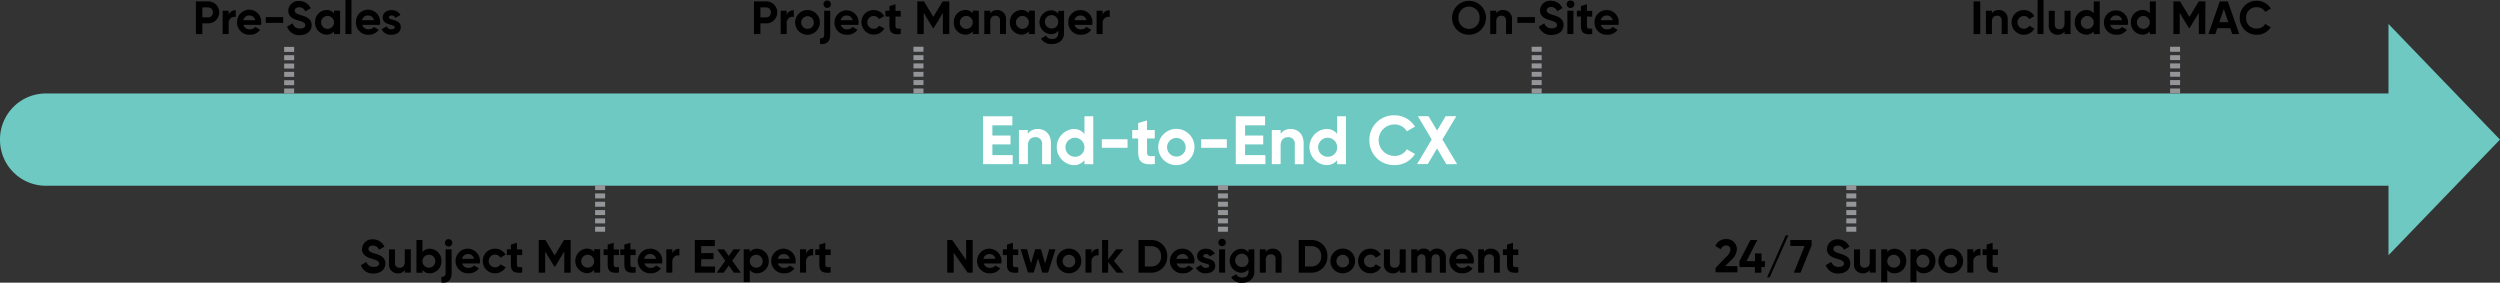 <svg xmlns="http://www.w3.org/2000/svg" width="750.57" height="84.86" viewBox="0 0 750.57 84.86">
  <rect x="0" y="0" width="750.57" height="84.86" fill="#333333" stroke="none"/>
  <defs>
    <style>
      .cls-1 {
        fill: #6dc9c1;
      }

      .cls-2 {
        fill: #fff;
      }

      .cls-3 {
        fill: none;
        stroke: #939598;
        stroke-miterlimit: 10;
        stroke-width: 3px;
        stroke-dasharray: 0 10.53;
      }

      .cls-4 {
        fill: #939598;
      }
    </style>
  </defs>
  <g id="Layer_2" data-name="Layer 2">
    <path class="cls-1" d="M746.31,36,729.57,18.63V39.49H26.26A13.78,13.78,0,0,0,12.48,53.27v.15A13.78,13.78,0,0,0,26.26,67.2H729.57V88.06L746.31,70.7l16.74-17.36Z" transform="translate(-12.48 -11.43)"/>
    <g>
      <path class="cls-2" d="M316.52,58v2.71h-8.9V46.34h8.8v2.71h-6v3.07h5.45v2.67h-5.45V58Z" transform="translate(-12.48 -11.43)"/>
      <path class="cls-2" d="M328,54.42v6.31h-2.65v-6a1.92,1.92,0,0,0-2-2.12c-1.29,0-2.26.76-2.26,2.55v5.55H318.4V50.45h2.65V51.6a3.51,3.51,0,0,1,3.06-1.44C326.29,50.16,328,51.68,328,54.42Z" transform="translate(-12.48 -11.43)"/>
      <path class="cls-2" d="M340.71,46.34V60.73h-2.65V59.52a4,4,0,0,1-3.33,1.5,5.45,5.45,0,0,1,0-10.86,4,4,0,0,1,3.33,1.5V46.34Zm-2.65,9.25a2.85,2.85,0,1,0-2.84,2.9A2.76,2.76,0,0,0,338.06,55.59Z" transform="translate(-12.48 -11.43)"/>
      <path class="cls-2" d="M343.27,53.25H351V55.8h-7.71Z" transform="translate(-12.48 -11.43)"/>
      <path class="cls-2" d="M356.86,53v4.28c0,1.11.81,1.13,2.33,1v2.4c-3.72.41-5-.68-5-3.45V53h-1.79V50.45h1.79V48.37l2.65-.8v2.88h2.33V53Z" transform="translate(-12.48 -11.43)"/>
      <path class="cls-2" d="M360.22,55.59A5.44,5.44,0,1,1,365.65,61,5.38,5.38,0,0,1,360.22,55.59Zm8.23,0a2.79,2.79,0,1,0-2.8,2.84A2.74,2.74,0,0,0,368.45,55.59Z" transform="translate(-12.48 -11.43)"/>
      <path class="cls-2" d="M373.1,53.25h7.71V55.8H373.1Z" transform="translate(-12.48 -11.43)"/>
      <path class="cls-2" d="M392.39,58v2.71h-8.9V46.34h8.8v2.71h-6v3.07h5.45v2.67h-5.45V58Z" transform="translate(-12.48 -11.43)"/>
      <path class="cls-2" d="M403.87,54.42v6.31h-2.65v-6a1.92,1.92,0,0,0-2-2.12c-1.29,0-2.26.76-2.26,2.55v5.55h-2.65V50.45h2.65V51.6A3.51,3.51,0,0,1,400,50.16C402.16,50.16,403.87,51.68,403.87,54.42Z" transform="translate(-12.48 -11.43)"/>
      <path class="cls-2" d="M416.58,46.34V60.73h-2.65V59.52A4,4,0,0,1,410.6,61a5.45,5.45,0,0,1,0-10.86,4,4,0,0,1,3.33,1.5V46.34Zm-2.65,9.25a2.85,2.85,0,1,0-2.84,2.9A2.76,2.76,0,0,0,413.93,55.59Z" transform="translate(-12.48 -11.43)"/>
      <path class="cls-2" d="M423.62,53.53a7.3,7.3,0,0,1,7.49-7.48,7.16,7.16,0,0,1,6.19,3.39l-2.45,1.42a4.17,4.17,0,0,0-3.74-2.06,4.72,4.72,0,0,0,0,9.44,4.16,4.16,0,0,0,3.74-2l2.45,1.42A7.13,7.13,0,0,1,431.11,61,7.31,7.31,0,0,1,423.62,53.53Z" transform="translate(-12.48 -11.43)"/>
      <path class="cls-2" d="M446.72,60.73,443.93,56l-2.8,4.69h-3.21l4.4-7.38-4.17-7h3.2l2.58,4.31,2.57-4.31h3.21l-4.18,7,4.42,7.4Z" transform="translate(-12.48 -11.43)"/>
    </g>
    <g>
      <path d="M78.3,15.15A3.29,3.29,0,0,1,75,18.44H73.23v3.22H71.3V11.85H75A3.29,3.29,0,0,1,78.3,15.15Zm-1.92,0A1.41,1.41,0,0,0,75,13.66H73.23v3H75A1.42,1.42,0,0,0,76.38,15.15Z" transform="translate(-12.48 -11.43)"/>
      <path d="M83.26,14.52v2a1.75,1.75,0,0,0-2.13,1.78v3.35H79.32v-7h1.81v1.2A2.15,2.15,0,0,1,83.26,14.52Z" transform="translate(-12.48 -11.43)"/>
      <path d="M87.54,20.22a2,2,0,0,0,1.57-.7l1.46.84a3.56,3.56,0,0,1-3.06,1.5,3.61,3.61,0,0,1-3.84-3.7,3.63,3.63,0,1,1,7.25,0,4.42,4.42,0,0,1-.07.74H85.57A1.84,1.84,0,0,0,87.54,20.22Zm1.57-2.72a1.71,1.71,0,0,0-1.74-1.42,1.75,1.75,0,0,0-1.83,1.42Z" transform="translate(-12.48 -11.43)"/>
      <path d="M92.26,16.56h5.25V18.3H92.26Z" transform="translate(-12.48 -11.43)"/>
      <path d="M98.67,19.43l1.65-1A2.2,2.2,0,0,0,102.58,20c1.16,0,1.56-.49,1.56-1,0-.73-.65-1-2.11-1.43s-3-1.07-3-2.93a3,3,0,0,1,3.23-2.91,3.72,3.72,0,0,1,3.5,2.2l-1.63.94a1.91,1.91,0,0,0-1.87-1.26c-.82,0-1.29.42-1.29,1s.37.92,1.86,1.37,3.21,1,3.21,3c0,1.83-1.47,3-3.56,3A3.78,3.78,0,0,1,98.67,19.43Z" transform="translate(-12.48 -11.43)"/>
      <path d="M114.58,14.66v7h-1.81v-.83a2.8,2.8,0,0,1-2.28,1,3.55,3.55,0,0,1-3.41-3.7,3.54,3.54,0,0,1,3.41-3.7,2.79,2.79,0,0,1,2.28,1v-.82Zm-1.81,3.5a1.94,1.94,0,1,0-3.88,0,1.94,1.94,0,1,0,3.88,0Z" transform="translate(-12.48 -11.43)"/>
      <path d="M116.21,11.43H118V21.66h-1.81Z" transform="translate(-12.48 -11.43)"/>
      <path d="M123.17,20.22a2,2,0,0,0,1.57-.7l1.45.84a3.53,3.53,0,0,1-3,1.5,3.61,3.61,0,0,1-3.84-3.7,3.63,3.63,0,1,1,7.25,0,4.42,4.42,0,0,1-.07.74h-5.29A1.86,1.86,0,0,0,123.17,20.22Zm1.57-2.72A1.71,1.71,0,0,0,123,16.08a1.74,1.74,0,0,0-1.83,1.42Z" transform="translate(-12.48 -11.43)"/>
      <path d="M132.8,19.61c0,1.52-1.31,2.25-2.81,2.25a3,3,0,0,1-2.94-1.67l1.56-.88a1.35,1.35,0,0,0,1.38.91c.57,0,1-.2,1-.61,0-1-3.61-.46-3.61-2.92,0-1.43,1.22-2.23,2.66-2.23a2.94,2.94,0,0,1,2.66,1.48l-1.54.84a1.19,1.19,0,0,0-1.12-.71c-.45,0-.81.2-.81.57C129.19,17.68,132.8,17,132.8,19.61Z" transform="translate(-12.48 -11.43)"/>
    </g>
    <g>
      <path d="M120.81,91.06l1.65-1a2.2,2.2,0,0,0,2.25,1.5c1.17,0,1.57-.49,1.57-1,0-.73-.66-1-2.11-1.43s-3-1.07-3-2.93a3,3,0,0,1,3.22-2.91,3.73,3.73,0,0,1,3.51,2.2l-1.63.93a1.93,1.93,0,0,0-1.88-1.26c-.81,0-1.28.42-1.28,1s.37.93,1.86,1.38,3.21,1,3.21,3c0,1.83-1.48,3-3.56,3A3.77,3.77,0,0,1,120.81,91.06Z" transform="translate(-12.48 -11.43)"/>
      <path d="M135.82,86.28v7H134V92.5a2.38,2.38,0,0,1-2.09,1,2.61,2.61,0,0,1-2.64-2.9v-4.3h1.8v4.08a1.31,1.31,0,0,0,1.39,1.44c.88,0,1.54-.52,1.54-1.73V86.28Z" transform="translate(-12.48 -11.43)"/>
      <path d="M145,89.79a3.54,3.54,0,0,1-3.42,3.69,2.72,2.72,0,0,1-2.27-1v.83h-1.8V83.48h1.8v3.63a2.74,2.74,0,0,1,2.27-1A3.54,3.54,0,0,1,145,89.79Zm-1.81,0a1.94,1.94,0,1,0-1.94,2A1.88,1.88,0,0,0,143.15,89.79Z" transform="translate(-12.48 -11.43)"/>
      <path d="M146.26,86.28h1.81v7.15c0,2.06-1,3-3.06,2.86V94.55c.86,0,1.25-.27,1.25-1.12Zm-.21-1.94a1.11,1.11,0,1,1,2.22,0,1.11,1.11,0,0,1-2.22,0Z" transform="translate(-12.48 -11.43)"/>
      <path d="M153.22,91.84a1.94,1.94,0,0,0,1.57-.7l1.45.84a3.52,3.52,0,0,1-3.05,1.5,3.7,3.7,0,1,1-.14-7.39,3.73,3.73,0,0,1,3.47,4.44h-5.28A1.84,1.84,0,0,0,153.22,91.84Zm1.57-2.71a1.71,1.71,0,0,0-1.74-1.42,1.75,1.75,0,0,0-1.84,1.42Z" transform="translate(-12.48 -11.43)"/>
      <path d="M157.43,89.79a3.62,3.62,0,0,1,3.7-3.7,3.52,3.52,0,0,1,3.13,1.8l-1.55.91a1.73,1.73,0,0,0-1.6-.93,1.91,1.91,0,0,0,0,3.82,1.73,1.73,0,0,0,1.61-.92l1.57.89a3.56,3.56,0,0,1-3.16,1.82A3.62,3.62,0,0,1,157.43,89.79Z" transform="translate(-12.48 -11.43)"/>
      <path d="M167.67,88v2.91c0,.76.54.77,1.58.72v1.64c-2.54.28-3.39-.46-3.39-2.36V88h-1.22V86.28h1.22V84.87l1.81-.55v2h1.58V88Z" transform="translate(-12.48 -11.43)"/>
      <path d="M183.81,93.29h-1.92V86.93l-2.76,4.55h-.22l-2.76-4.54v6.35h-1.93V83.48h2L179,88.12l2.8-4.64h2Z" transform="translate(-12.48 -11.43)"/>
      <path d="M192.67,86.28v7h-1.81v-.83a2.78,2.78,0,0,1-2.28,1,3.71,3.71,0,0,1,0-7.39,2.78,2.78,0,0,1,2.28,1v-.83Zm-1.81,3.51a1.94,1.94,0,1,0-1.94,2A1.88,1.88,0,0,0,190.86,89.79Z" transform="translate(-12.48 -11.43)"/>
      <path d="M196.73,88v2.91c0,.76.54.77,1.58.72v1.64c-2.53.28-3.39-.46-3.39-2.36V88H193.7V86.28h1.22V84.87l1.81-.55v2h1.58V88Z" transform="translate(-12.48 -11.43)"/>
      <path d="M201.74,88v2.91c0,.76.55.77,1.58.72v1.64c-2.53.28-3.39-.46-3.39-2.36V88h-1.22V86.28h1.22V84.87l1.81-.55v2h1.58V88Z" transform="translate(-12.48 -11.43)"/>
      <path d="M207.89,91.84a1.94,1.94,0,0,0,1.57-.7l1.45.84a3.53,3.53,0,0,1-3,1.5,3.7,3.7,0,1,1-.14-7.39,3.54,3.54,0,0,1,3.54,3.7,4.42,4.42,0,0,1-.07.74h-5.28A1.84,1.84,0,0,0,207.89,91.84Zm1.57-2.71a1.71,1.71,0,0,0-1.74-1.42,1.75,1.75,0,0,0-1.84,1.42Z" transform="translate(-12.48 -11.43)"/>
      <path d="M216.46,86.14v2a1.75,1.75,0,0,0-2.13,1.78v3.35h-1.81v-7h1.81v1.21A2.15,2.15,0,0,1,216.46,86.14Z" transform="translate(-12.48 -11.43)"/>
      <path d="M227.15,91.44v1.85h-6.06V83.48h6v1.85H223v2.09h3.71v1.82H223v2.2Z" transform="translate(-12.48 -11.43)"/>
      <path d="M232.79,93.29l-1.51-2.13-1.53,2.13h-2.08l2.56-3.57-2.45-3.44h2.09l1.41,2,1.41-2h2.08l-2.45,3.42,2.56,3.59Z" transform="translate(-12.48 -11.43)"/>
      <path d="M243.27,89.79a3.54,3.54,0,0,1-3.42,3.69,2.7,2.7,0,0,1-2.27-1v3.63h-1.81V86.28h1.81v.83a2.73,2.73,0,0,1,2.27-1A3.54,3.54,0,0,1,243.27,89.79Zm-1.81,0a1.94,1.94,0,1,0-2,2A1.89,1.89,0,0,0,241.46,89.79Z" transform="translate(-12.48 -11.43)"/>
      <path d="M248,91.84a1.94,1.94,0,0,0,1.57-.7l1.45.84a3.5,3.5,0,0,1-3.05,1.5,3.7,3.7,0,1,1-.14-7.39,3.73,3.73,0,0,1,3.47,4.44h-5.28A1.85,1.85,0,0,0,248,91.84Zm1.57-2.71a1.71,1.71,0,0,0-1.74-1.42A1.74,1.74,0,0,0,246,89.13Z" transform="translate(-12.48 -11.43)"/>
      <path d="M256.61,86.14v2a1.75,1.75,0,0,0-2.13,1.78v3.35h-1.81v-7h1.81v1.21A2.15,2.15,0,0,1,256.61,86.14Z" transform="translate(-12.48 -11.43)"/>
      <path d="M260.27,88v2.91c0,.76.55.77,1.59.72v1.64c-2.54.28-3.39-.46-3.39-2.36V88h-1.22V86.28h1.22V84.87l1.8-.55v2h1.59V88Z" transform="translate(-12.48 -11.43)"/>
    </g>
    <g>
      <path d="M304.51,83.48v9.81H303l-4.2-6v6h-1.93V83.48h1.47l4.2,6v-6Z" transform="translate(-12.48 -11.43)"/>
      <path d="M309.75,91.84a1.94,1.94,0,0,0,1.57-.7l1.45.84a3.53,3.53,0,0,1-3,1.5,3.7,3.7,0,1,1-.14-7.39,3.73,3.73,0,0,1,3.47,4.44h-5.28A1.84,1.84,0,0,0,309.75,91.84Zm1.57-2.71a1.71,1.71,0,0,0-1.74-1.42,1.75,1.75,0,0,0-1.84,1.42Z" transform="translate(-12.48 -11.43)"/>
      <path d="M316.59,88v2.91c0,.76.55.77,1.59.72v1.64c-2.54.28-3.39-.46-3.39-2.36V88h-1.22V86.28h1.22V84.87l1.8-.55v2h1.59V88Z" transform="translate(-12.48 -11.43)"/>
      <path d="M329.36,86.28l-2.22,7h-1.73L324.13,89l-1.29,4.25h-1.73l-2.22-7h1.92l1.19,4.3,1.27-4.3H325l1.27,4.32,1.2-4.32Z" transform="translate(-12.48 -11.43)"/>
      <path d="M329.7,89.79a3.71,3.71,0,1,1,3.69,3.69A3.65,3.65,0,0,1,329.7,89.79Zm5.6,0a1.9,1.9,0,1,0-1.91,1.93A1.87,1.87,0,0,0,335.3,89.79Z" transform="translate(-12.48 -11.43)"/>
      <path d="M342.31,86.14v2a1.75,1.75,0,0,0-2.13,1.78v3.35h-1.8v-7h1.8v1.21A2.17,2.17,0,0,1,342.31,86.14Z" transform="translate(-12.48 -11.43)"/>
      <path d="M347.72,93.29l-2.55-3.18v3.18h-1.81V83.48h1.81v5.89l2.41-3.09h2.15l-2.81,3.46,2.9,3.55Z" transform="translate(-12.48 -11.43)"/>
      <path d="M362.91,88.39a4.73,4.73,0,0,1-4.72,4.9h-3.9V83.48h3.9A4.73,4.73,0,0,1,362.91,88.39Zm-1.85,0a2.84,2.84,0,0,0-2.87-3.06h-2v6.11h2A2.83,2.83,0,0,0,361.06,88.39Z" transform="translate(-12.48 -11.43)"/>
      <path d="M367.69,91.84a1.94,1.94,0,0,0,1.57-.7l1.46.84a3.53,3.53,0,0,1-3.06,1.5,3.7,3.7,0,1,1-.14-7.39,3.54,3.54,0,0,1,3.55,3.7,4.42,4.42,0,0,1-.07.74h-5.28A1.83,1.83,0,0,0,367.69,91.84Zm1.57-2.71a1.7,1.7,0,0,0-1.74-1.42,1.75,1.75,0,0,0-1.83,1.42Z" transform="translate(-12.48 -11.43)"/>
      <path d="M377.33,91.24c0,1.52-1.32,2.24-2.82,2.24a3,3,0,0,1-2.94-1.66l1.57-.89a1.32,1.32,0,0,0,1.37.91c.57,0,1-.19,1-.6,0-1-3.62-.46-3.62-2.93,0-1.42,1.22-2.22,2.66-2.22a3,3,0,0,1,2.67,1.48l-1.55.84a1.18,1.18,0,0,0-1.12-.71c-.44,0-.81.19-.81.57C373.71,89.31,377.33,88.67,377.33,91.24Z" transform="translate(-12.48 -11.43)"/>
      <path d="M378.27,84.34a1.12,1.12,0,1,1,2.23,0,1.12,1.12,0,0,1-2.23,0Zm.22,1.94h1.8v7h-1.8Z" transform="translate(-12.48 -11.43)"/>
      <path d="M389.07,86.28V93c0,2.3-1.8,3.34-3.65,3.34a3.55,3.55,0,0,1-3.32-1.71l1.54-.89a1.8,1.8,0,0,0,1.83,1A1.63,1.63,0,0,0,387.31,93v-.76a2.68,2.68,0,0,1-2.24,1.07,3.59,3.59,0,0,1,0-7.17,2.67,2.67,0,0,1,2.24,1.06v-.87Zm-1.76,3.39a2,2,0,1,0-2,1.92A1.87,1.87,0,0,0,387.31,89.67Z" transform="translate(-12.48 -11.43)"/>
      <path d="M397.25,89v4.3h-1.81V89.21a1.3,1.3,0,0,0-1.39-1.44c-.88,0-1.54.52-1.54,1.74v3.78h-1.8v-7h1.8v.79a2.38,2.38,0,0,1,2.09-1A2.61,2.61,0,0,1,397.25,89Z" transform="translate(-12.48 -11.43)"/>
      <path d="M411,88.39a4.72,4.72,0,0,1-4.72,4.9h-3.89V83.48h3.89A4.72,4.72,0,0,1,411,88.39Zm-1.85,0a2.83,2.83,0,0,0-2.87-3.06h-2v6.11h2A2.83,2.83,0,0,0,409.13,88.39Z" transform="translate(-12.48 -11.43)"/>
      <path d="M411.9,89.79a3.71,3.71,0,1,1,3.7,3.69A3.66,3.66,0,0,1,411.9,89.79Zm5.61,0a1.9,1.9,0,1,0-1.91,1.93A1.87,1.87,0,0,0,417.51,89.79Z" transform="translate(-12.48 -11.43)"/>
      <path d="M420.22,89.79a3.62,3.62,0,0,1,3.7-3.7,3.52,3.52,0,0,1,3.13,1.8l-1.55.91a1.73,1.73,0,0,0-1.6-.93,1.91,1.91,0,0,0,0,3.82,1.73,1.73,0,0,0,1.61-.92l1.57.89a3.56,3.56,0,0,1-3.16,1.82A3.62,3.62,0,0,1,420.22,89.79Z" transform="translate(-12.48 -11.43)"/>
      <path d="M434.52,86.28v7h-1.81V92.5a2.38,2.38,0,0,1-2.09,1,2.62,2.62,0,0,1-2.65-2.9v-4.3h1.81v4.08a1.31,1.31,0,0,0,1.39,1.44c.88,0,1.54-.52,1.54-1.73V86.28Z" transform="translate(-12.48 -11.43)"/>
      <path d="M446.56,89v4.32h-1.81V89.1c0-.83-.42-1.33-1.18-1.33s-1.3.53-1.3,1.58v3.94h-1.81V89.1c0-.83-.42-1.33-1.17-1.33S438,88.3,438,89.35v3.94h-1.81v-7H438V87a2.21,2.21,0,0,1,1.95-.94,2.08,2.08,0,0,1,1.9,1,2.42,2.42,0,0,1,2.09-1A2.6,2.6,0,0,1,446.56,89Z" transform="translate(-12.48 -11.43)"/>
      <path d="M451.59,91.84a1.91,1.91,0,0,0,1.57-.7l1.46.84a3.53,3.53,0,0,1-3.05,1.5,3.7,3.7,0,1,1-.14-7.39,3.54,3.54,0,0,1,3.54,3.7,4.42,4.42,0,0,1-.07.74h-5.28A1.83,1.83,0,0,0,451.59,91.84Zm1.57-2.71a1.7,1.7,0,0,0-1.73-1.42,1.75,1.75,0,0,0-1.84,1.42Z" transform="translate(-12.48 -11.43)"/>
      <path d="M462.77,89v4.3H461V89.21a1.3,1.3,0,0,0-1.39-1.44c-.88,0-1.54.52-1.54,1.74v3.78h-1.8v-7H458v.79a2.38,2.38,0,0,1,2.09-1A2.61,2.61,0,0,1,462.77,89Z" transform="translate(-12.48 -11.43)"/>
      <path d="M466.73,88v2.91c0,.76.54.77,1.58.72v1.64c-2.54.28-3.39-.46-3.39-2.36V88H463.7V86.28h1.22V84.87l1.81-.55v2h1.58V88Z" transform="translate(-12.48 -11.43)"/>
    </g>
    <g>
      <path d="M527.54,91.84l3.35-3.44a3.18,3.18,0,0,0,1.12-2,1.2,1.2,0,0,0-1.27-1.28,1.77,1.77,0,0,0-1.64,1.15l-1.63-1a3.45,3.45,0,0,1,3.24-2.07,3.06,3.06,0,0,1,3.23,3.08,4.56,4.56,0,0,1-1.61,3.14l-1.92,1.91h3.69v1.87h-6.56Z" transform="translate(-12.48 -11.43)"/>
      <path d="M542.34,91.62h-1.05v1.67h-1.94V91.62h-4.64V89.83L538,83.48h2.08l-3.25,6.35h2.55V87.5h1.94v2.33h1.05Z" transform="translate(-12.48 -11.43)"/>
      <path d="M543,94.69l5.6-12.61h.8l-5.6,12.61Z" transform="translate(-12.48 -11.43)"/>
      <path d="M556.37,83.48v1.64l-3.32,8.17h-2l3.22-8H550V83.48Z" transform="translate(-12.48 -11.43)"/>
      <path d="M560.62,91.06l1.66-1a2.19,2.19,0,0,0,2.25,1.5c1.16,0,1.57-.49,1.57-1,0-.73-.66-1-2.11-1.43s-3-1.07-3-2.93a3,3,0,0,1,3.22-2.91,3.71,3.71,0,0,1,3.5,2.2l-1.62.93a1.93,1.93,0,0,0-1.88-1.26c-.81,0-1.29.42-1.29,1s.38.93,1.87,1.38,3.2,1,3.2,3c0,1.83-1.47,3-3.55,3A3.79,3.79,0,0,1,560.62,91.06Z" transform="translate(-12.48 -11.43)"/>
      <path d="M575.64,86.28v7h-1.81V92.5a2.38,2.38,0,0,1-2.09,1,2.62,2.62,0,0,1-2.65-2.9v-4.3h1.81v4.08a1.31,1.31,0,0,0,1.39,1.44c.88,0,1.54-.52,1.54-1.73V86.28Z" transform="translate(-12.48 -11.43)"/>
      <path d="M584.78,89.79a3.54,3.54,0,0,1-3.42,3.69,2.7,2.7,0,0,1-2.27-1v3.63h-1.81V86.28h1.81v.83a2.73,2.73,0,0,1,2.27-1A3.54,3.54,0,0,1,584.78,89.79Zm-1.81,0a1.94,1.94,0,1,0-2,2A1.89,1.89,0,0,0,583,89.79Z" transform="translate(-12.48 -11.43)"/>
      <path d="M593.54,89.79a3.54,3.54,0,0,1-3.42,3.69,2.72,2.72,0,0,1-2.27-1v3.63h-1.8V86.28h1.8v.83a2.74,2.74,0,0,1,2.27-1A3.54,3.54,0,0,1,593.54,89.79Zm-1.8,0a1.95,1.95,0,1,0-2,2A1.89,1.89,0,0,0,591.74,89.79Z" transform="translate(-12.48 -11.43)"/>
      <path d="M594.45,89.79a3.71,3.71,0,1,1,3.7,3.69A3.66,3.66,0,0,1,594.45,89.79Zm5.6,0a1.9,1.9,0,1,0-1.9,1.93A1.87,1.87,0,0,0,600.05,89.79Z" transform="translate(-12.48 -11.43)"/>
      <path d="M607.06,86.14v2a1.75,1.75,0,0,0-2.13,1.78v3.35h-1.8v-7h1.8v1.21A2.17,2.17,0,0,1,607.06,86.14Z" transform="translate(-12.48 -11.43)"/>
      <path d="M610.73,88v2.91c0,.76.55.77,1.58.72v1.64c-2.53.28-3.39-.46-3.39-2.36V88h-1.21V86.28h1.21V84.87l1.81-.55v2h1.58V88Z" transform="translate(-12.48 -11.43)"/>
    </g>
    <g>
      <path d="M245.84,15.15a3.28,3.28,0,0,1-3.35,3.29h-1.72v3.22h-1.93V11.85h3.65A3.28,3.28,0,0,1,245.84,15.15Zm-1.92,0a1.41,1.41,0,0,0-1.43-1.49h-1.72v3h1.72A1.42,1.42,0,0,0,243.92,15.15Z" transform="translate(-12.48 -11.43)"/>
      <path d="M250.8,14.52v2a1.75,1.75,0,0,0-2.13,1.78v3.35h-1.81v-7h1.81v1.2A2.15,2.15,0,0,1,250.8,14.52Z" transform="translate(-12.48 -11.43)"/>
      <path d="M251.21,18.16a3.71,3.71,0,1,1,3.7,3.7A3.66,3.66,0,0,1,251.21,18.16Zm5.61,0a1.9,1.9,0,1,0-1.91,1.93A1.86,1.86,0,0,0,256.82,18.16Z" transform="translate(-12.48 -11.43)"/>
      <path d="M259.92,14.66h1.81V21.8c0,2.06-1,3-3.05,2.86V22.92c.85.06,1.24-.27,1.24-1.12Zm-.21-1.95a1.12,1.12,0,1,1,1.12,1.11A1.14,1.14,0,0,1,259.71,12.71Z" transform="translate(-12.48 -11.43)"/>
      <path d="M266.88,20.22a2,2,0,0,0,1.57-.7l1.46.84a3.56,3.56,0,0,1-3.06,1.5,3.6,3.6,0,0,1-3.83-3.7,3.62,3.62,0,1,1,7.24,0,4.32,4.32,0,0,1-.07.74h-5.28A1.83,1.83,0,0,0,266.88,20.22Zm1.57-2.72a1.69,1.69,0,0,0-1.74-1.41,1.74,1.74,0,0,0-1.83,1.41Z" transform="translate(-12.48 -11.43)"/>
      <path d="M271.09,18.16a3.62,3.62,0,0,1,3.7-3.7,3.53,3.53,0,0,1,3.14,1.81l-1.56.91a1.72,1.72,0,0,0-1.59-.94,1.91,1.91,0,0,0,0,3.82,1.73,1.73,0,0,0,1.61-.92L278,20a3.69,3.69,0,0,1-6.87-1.88Z" transform="translate(-12.48 -11.43)"/>
      <path d="M281.33,16.39v2.92c0,.75.55.77,1.58.71v1.64c-2.53.28-3.39-.46-3.39-2.35V16.39H278.3V14.66h1.22V13.24l1.81-.54v2h1.58v1.73Z" transform="translate(-12.48 -11.43)"/>
      <path d="M297.48,21.66h-1.92V15.3l-2.76,4.55h-.23l-2.76-4.54v6.35h-1.93V11.85h2l2.81,4.64,2.81-4.64h2Z" transform="translate(-12.48 -11.43)"/>
      <path d="M306.34,14.66v7h-1.81v-.83a2.8,2.8,0,0,1-2.28,1,3.54,3.54,0,0,1-3.41-3.7,3.54,3.54,0,0,1,3.41-3.7,2.79,2.79,0,0,1,2.28,1v-.82Zm-1.81,3.5a1.94,1.94,0,1,0-3.88,0,1.94,1.94,0,1,0,3.88,0Z" transform="translate(-12.48 -11.43)"/>
      <path d="M314.51,17.36v4.3H312.7V17.58a1.3,1.3,0,0,0-1.38-1.44c-.88,0-1.54.52-1.54,1.74v3.78H308v-7h1.81v.78a2.38,2.38,0,0,1,2.08-1A2.62,2.62,0,0,1,314.51,17.36Z" transform="translate(-12.48 -11.43)"/>
      <path d="M323.18,14.66v7h-1.81v-.83a2.79,2.79,0,0,1-2.28,1,3.54,3.54,0,0,1-3.41-3.7,3.54,3.54,0,0,1,3.41-3.7,2.78,2.78,0,0,1,2.28,1v-.82Zm-1.81,3.5a1.94,1.94,0,1,0-3.88,0,1.94,1.94,0,1,0,3.88,0Z" transform="translate(-12.48 -11.43)"/>
      <path d="M331.94,14.66v6.66c0,2.3-1.81,3.34-3.65,3.34A3.55,3.55,0,0,1,325,23l1.54-.88a1.82,1.82,0,0,0,1.83,1,1.64,1.64,0,0,0,1.84-1.73v-.75a2.67,2.67,0,0,1-2.24,1.06,3.59,3.59,0,0,1,0-7.17,2.7,2.7,0,0,1,2.24,1.06v-.86Zm-1.76,3.39a2,2,0,1,0-2,1.92A1.87,1.87,0,0,0,330.18,18.05Z" transform="translate(-12.48 -11.43)"/>
      <path d="M337.08,20.22a2,2,0,0,0,1.57-.7l1.45.84a3.55,3.55,0,0,1-3.05,1.5,3.61,3.61,0,0,1-3.84-3.7,3.58,3.58,0,0,1,3.7-3.7,3.54,3.54,0,0,1,3.54,3.7,3.51,3.51,0,0,1-.07.74H335.1A1.84,1.84,0,0,0,337.08,20.22Zm1.57-2.72a1.7,1.7,0,0,0-1.74-1.41,1.74,1.74,0,0,0-1.84,1.41Z" transform="translate(-12.48 -11.43)"/>
      <path d="M345.65,14.52v2a1.75,1.75,0,0,0-2.13,1.78v3.35h-1.81v-7h1.81v1.2A2.15,2.15,0,0,1,345.65,14.52Z" transform="translate(-12.48 -11.43)"/>
    </g>
    <g>
      <path d="M448.44,16.76a5.09,5.09,0,1,1,5.08,5.1A5,5,0,0,1,448.44,16.76Zm8.25,0a3.17,3.17,0,1,0-6.33,0,3.17,3.17,0,1,0,6.33,0Z" transform="translate(-12.48 -11.43)"/>
      <path d="M466.43,17.36v4.3h-1.8V17.58a1.31,1.31,0,0,0-1.39-1.44c-.88,0-1.54.52-1.54,1.74v3.78h-1.81v-7h1.81v.78a2.38,2.38,0,0,1,2.09-1A2.62,2.62,0,0,1,466.43,17.36Z" transform="translate(-12.48 -11.43)"/>
      <path d="M468.05,16.56h5.26V18.3h-5.26Z" transform="translate(-12.48 -11.43)"/>
      <path d="M474.47,19.43l1.65-1a2.2,2.2,0,0,0,2.25,1.5c1.17,0,1.57-.5,1.57-1,0-.73-.66-1-2.11-1.43s-3-1.06-3-2.93a3,3,0,0,1,3.22-2.91,3.74,3.74,0,0,1,3.51,2.2L480,14.8a1.92,1.92,0,0,0-1.88-1.26c-.81,0-1.28.42-1.28,1s.37.92,1.86,1.37,3.21,1,3.21,3c0,1.84-1.47,3-3.56,3A3.78,3.78,0,0,1,474.47,19.43Z" transform="translate(-12.48 -11.43)"/>
      <path d="M482.84,12.71a1.13,1.13,0,0,1,1.1-1.12,1.12,1.12,0,1,1,0,2.23A1.12,1.12,0,0,1,482.84,12.71Zm.21,1.95h1.81v7h-1.81Z" transform="translate(-12.48 -11.43)"/>
      <path d="M488.93,16.39v2.92c0,.75.55.77,1.58.71v1.64c-2.53.28-3.39-.46-3.39-2.35V16.39H485.9V14.66h1.22V13.24l1.81-.54v2h1.58v1.73Z" transform="translate(-12.48 -11.43)"/>
      <path d="M495.08,20.22a1.93,1.93,0,0,0,1.56-.7l1.46.84a3.55,3.55,0,0,1-3.05,1.5,3.6,3.6,0,0,1-3.84-3.7,3.58,3.58,0,0,1,3.7-3.7,3.54,3.54,0,0,1,3.54,3.7,4.32,4.32,0,0,1-.07.74H493.1A1.83,1.83,0,0,0,495.08,20.22Zm1.56-2.72a1.69,1.69,0,0,0-1.73-1.41,1.74,1.74,0,0,0-1.84,1.41Z" transform="translate(-12.48 -11.43)"/>
    </g>
    <g>
      <path d="M607,11.85v9.81H605V11.85Z" transform="translate(-12.48 -11.43)"/>
      <path d="M615.25,17.36v4.3h-1.81V17.58a1.3,1.3,0,0,0-1.39-1.44c-.88,0-1.54.52-1.54,1.74v3.78h-1.8v-7h1.8v.78a2.38,2.38,0,0,1,2.09-1A2.62,2.62,0,0,1,615.25,17.36Z" transform="translate(-12.48 -11.43)"/>
      <path d="M616.42,18.16a3.62,3.62,0,0,1,3.7-3.7,3.51,3.51,0,0,1,3.13,1.81l-1.55.91a1.72,1.72,0,0,0-1.6-.94,1.91,1.91,0,0,0,0,3.82,1.73,1.73,0,0,0,1.61-.92l1.57.9a3.68,3.68,0,0,1-6.86-1.88Z" transform="translate(-12.48 -11.43)"/>
      <path d="M624.23,11.43H626V21.66h-1.81Z" transform="translate(-12.48 -11.43)"/>
      <path d="M634.12,14.66v7h-1.81v-.78a2.38,2.38,0,0,1-2.09,1,2.62,2.62,0,0,1-2.64-2.9v-4.3h1.8v4.07a1.31,1.31,0,0,0,1.39,1.45c.88,0,1.54-.52,1.54-1.74V14.66Z" transform="translate(-12.48 -11.43)"/>
      <path d="M642.88,11.85v9.81h-1.8v-.83a2.72,2.72,0,0,1-2.27,1,3.54,3.54,0,0,1-3.42-3.7,3.54,3.54,0,0,1,3.42-3.7,2.74,2.74,0,0,1,2.27,1V11.85Zm-1.8,6.31a1.94,1.94,0,1,0-3.88,0,1.94,1.94,0,1,0,3.88,0Z" transform="translate(-12.48 -11.43)"/>
      <path d="M648,20.22a2,2,0,0,0,1.57-.7l1.46.84a3.56,3.56,0,0,1-3.06,1.5,3.6,3.6,0,0,1-3.83-3.7,3.62,3.62,0,1,1,7.24,0,4.32,4.32,0,0,1-.07.74h-5.28A1.83,1.83,0,0,0,648,20.22Zm1.57-2.72a1.69,1.69,0,0,0-1.74-1.41A1.74,1.74,0,0,0,646,17.5Z" transform="translate(-12.48 -11.43)"/>
      <path d="M659.72,11.85v9.81h-1.8v-.83a2.72,2.72,0,0,1-2.27,1,3.54,3.54,0,0,1-3.42-3.7,3.54,3.54,0,0,1,3.42-3.7,2.74,2.74,0,0,1,2.27,1V11.85Zm-1.8,6.31a1.94,1.94,0,1,0-3.88,0,1.94,1.94,0,1,0,3.88,0Z" transform="translate(-12.48 -11.43)"/>
      <path d="M674.55,21.66h-1.92V15.3l-2.76,4.55h-.22l-2.76-4.54v6.35H665V11.85h2l2.81,4.64,2.8-4.64h2Z" transform="translate(-12.48 -11.43)"/>
      <path d="M682.08,19.9h-3.91l-.58,1.76H675.5l3.43-9.81h2.4l3.44,9.81h-2.1Zm-.6-1.81-1.35-4-1.34,4Z" transform="translate(-12.48 -11.43)"/>
      <path d="M684.92,16.76a5,5,0,0,1,5.1-5.1A4.91,4.91,0,0,1,694.24,14l-1.67,1a2.83,2.83,0,0,0-2.55-1.4,3,3,0,0,0-3.18,3.22A3,3,0,0,0,690,20a2.84,2.84,0,0,0,2.55-1.39l1.67,1A4.86,4.86,0,0,1,690,21.86,5,5,0,0,1,684.92,16.76Z" transform="translate(-12.48 -11.43)"/>
    </g>
    <line class="cls-3" x1="86.81" y1="15.2" x2="86.81" y2="27.63"/>
    <path class="cls-4" d="M100.79,39.51h-3V38h3Zm0-2.5h-3v-1.5h3Zm0-2.5h-3V33h3Zm0-2.5h-3v-1.5h3Zm0-2.5h-3V28h3Zm0-2.5h-3v-1.5h3Z" transform="translate(-12.48 -11.43)"/>
    <path class="cls-4" d="M289.73,39.47h-3V38h3Zm0-2.5h-3v-1.5h3Zm0-2.5h-3V33h3Zm0-2.5h-3v-1.5h3Zm0-2.5h-3V28h3Zm0-2.5h-3v-1.5h3Z" transform="translate(-12.48 -11.43)"/>
    <path class="cls-4" d="M475.33,39.47h-3V38h3Zm0-2.5h-3v-1.5h3Zm0-2.5h-3V33h3Zm0-2.5h-3v-1.5h3Zm0-2.5h-3V28h3Zm0-2.5h-3v-1.5h3Z" transform="translate(-12.48 -11.43)"/>
    <path class="cls-4" d="M667,39.47h-3V38h3Zm0-2.5h-3v-1.5h3Zm0-2.5h-3V33h3Zm0-2.5h-3v-1.5h3Zm0-2.5h-3V28h3Zm0-2.5h-3v-1.5h3Z" transform="translate(-12.48 -11.43)"/>
    <path class="cls-4" d="M569.79,81h-3v-1.5h3Zm0-2.5h-3V77h3Zm0-2.5h-3v-1.5h3Zm0-2.5h-3V72h3Zm0-2.5h-3v-1.5h3Zm0-2.5h-3V67h3Z" transform="translate(-12.48 -11.43)"/>
    <path class="cls-4" d="M381.14,81h-3v-1.5h3Zm0-2.5h-3V77h3Zm0-2.5h-3v-1.5h3Zm0-2.5h-3V72h3Zm0-2.5h-3v-1.5h3Zm0-2.5h-3V67h3Z" transform="translate(-12.48 -11.43)"/>
    <path class="cls-4" d="M194.15,81h-3v-1.5h3Zm0-2.5h-3V77h3Zm0-2.5h-3v-1.5h3Zm0-2.5h-3V72h3Zm0-2.5h-3v-1.5h3Zm0-2.5h-3V67h3Z" transform="translate(-12.48 -11.43)"/>
  </g>
</svg>
